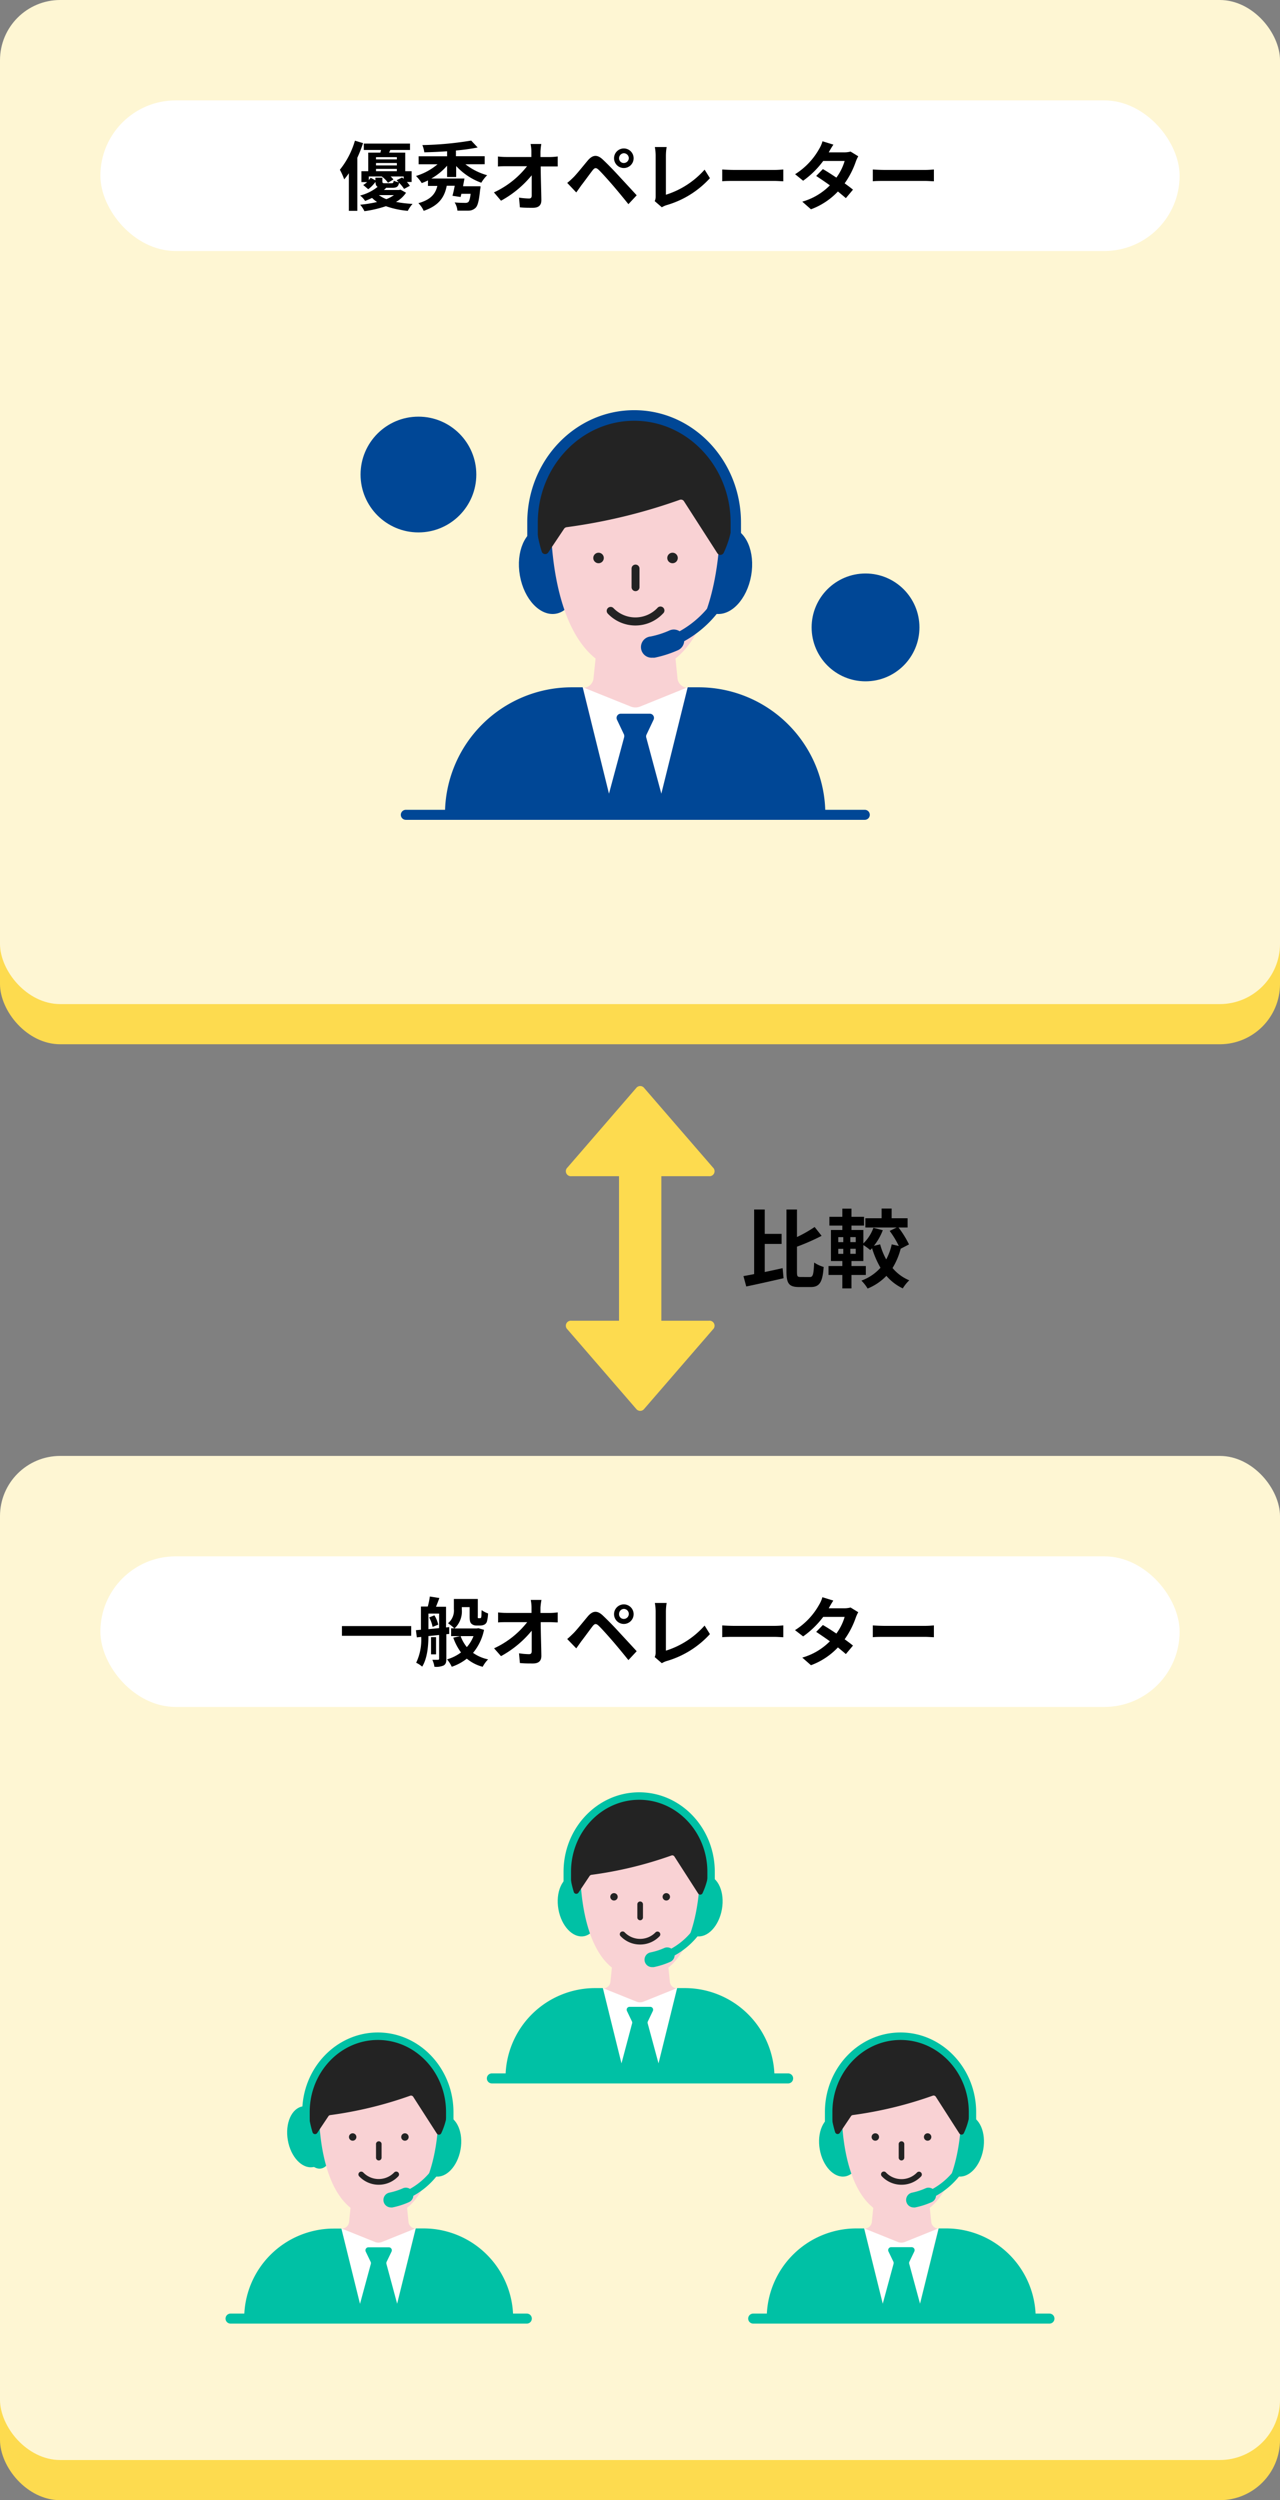 <svg xmlns="http://www.w3.org/2000/svg" viewBox="0 0 255 498"><rect x="0" y="0" width="255" height="498" fill="#808080" stroke="none"/><defs><style>.cls-1{fill:#fddb4f}.cls-2{fill:#fef6d3}.cls-3{fill:#fff}.cls-4,.cls-5{fill:#004796}.cls-4{stroke:#004796}.cls-10,.cls-4{stroke-linecap:round;stroke-width:2px}.cls-4{stroke-linejoin:round}.cls-6{fill:#f9d2d4}.cls-7{fill:#232323}.cls-10{fill:none;stroke-miterlimit:10}.cls-9{fill:#00c1a5}.cls-10{stroke:#00c1a5}</style></defs><g id="レイヤー_2" data-name="レイヤー 2"><g id="contents"><rect class="cls-1" y="8" width="255" height="200" rx="12"/><rect class="cls-2" width="255" height="200" rx="12"/><rect class="cls-3" x="20" y="20" width="215" height="30" rx="15"/><circle class="cls-4" cx="83.36" cy="94.52" r="10.53"/><circle class="cls-4" cx="172.43" cy="124.97" r="9.74"/><g id="Operator_WithFace" data-name="Operator/WithFace"><ellipse class="cls-5" cx="143.97" cy="113.65" rx="8.72" ry="5.76" transform="rotate(-80 143.973 113.65)"/><ellipse class="cls-5" cx="109.25" cy="113.65" rx="5.76" ry="8.72" transform="rotate(-10 109.261 113.678)"/><ellipse id="Ear_Right" data-name="Ear/Right" class="cls-5" cx="143.85" cy="114.52" rx="5.58" ry="3.68" transform="rotate(-80 143.846 114.527)"/><ellipse id="Ear_Left" data-name="Ear/Left" class="cls-5" cx="109.37" cy="114.52" rx="3.68" ry="5.58" transform="rotate(-10 109.357 114.55)"/><path class="cls-6" d="M139.24 137h-2.17a2.11 2.11 0 01-2.11-2l-.39-3.83c9.15-7.3 8.88-26.75 8.88-26.75s.21-18.94-16.84-18.94-16.84 18.94-16.84 18.94-.28 19.45 8.88 26.75l-.4 3.83a2.09 2.09 0 01-2.1 2H114a25.68 25.68 0 00-4.83.47 23.15 23.15 0 0034.92 0 25.68 25.68 0 00-4.85-.47z"/><g id="FaceParts"><path class="cls-7" d="M126.61 124.59a7.6 7.6 0 01-5.51-2.35.79.79 0 010-1.12.78.78 0 011.11 0 6.06 6.06 0 008.74 0 .79.79 0 111.13 1.09 7.56 7.56 0 01-5.47 2.38z"/><circle class="cls-7" cx="119.24" cy="111.14" r="1.05"/><circle class="cls-7" cx="133.98" cy="111.14" r="1.05"/><path class="cls-7" d="M126.61 117.75a.79.79 0 01-.79-.79v-3.71a.79.79 0 111.58 0V117a.79.79 0 01-.79.75z"/></g><path id="Hair" class="cls-7" d="M145.17 96a15.26 15.26 0 00-9.34-9.8.65.65 0 01-.22-.11c-1.08-.81-10.56-7.44-21.81.6-9.78 7-7.16 19-5.89 23.14a.73.73 0 001.32.2l3.14-4.7a.74.74 0 01.51-.32 111 111 0 0022.53-5.45.71.71 0 01.86.3l6.63 10.32a.73.73 0 001.29-.1 19.54 19.54 0 00.98-14.08z"/><path class="cls-5" d="M126.35 81.7c-11.75 0-21.31 10-21.31 22.39v7a1 1 0 002.1 0v-7c0-11.18 8.62-20.28 19.21-20.28s19.2 9.1 19.2 20.28v4.4a19.77 19.77 0 01-10.16 17.25 2.11 2.11 0 00-2-.17 17.82 17.82 0 01-3.77 1.21A2.11 2.11 0 00130 131a3 3 0 00.42 0 22.63 22.63 0 004.64-1.49 2.11 2.11 0 001.24-1.79 21.88 21.88 0 0011.32-18.57v-4.97c.04-12.43-9.52-22.48-21.27-22.48z"/><path class="cls-3" d="M116.11 136.9l9.48 3.81a2.56 2.56 0 002 0l9.41-3.81-6.25 25.26h-8.42z"/><path class="cls-5" d="M139.2 136.9H137l-5.25 21.19-3-11.17a.83.83 0 01.05-.6l1.4-2.95a.84.84 0 00-.71-1.21h-5.86a.84.84 0 00-.71 1.21l1.4 2.95a1 1 0 010 .6l-3 11.17-5.24-21.19h-2.17a25.26 25.26 0 00-25.26 25.26h75.77a25.25 25.25 0 00-25.22-25.26z"/></g><path fill="none" stroke-miterlimit="10" stroke-linecap="round" stroke-width="2" stroke="#004796" d="M80.85 162.3h91.43"/><path class="cls-1" d="M123.32 230.61h8.43v37.91h-8.43z"/><path class="cls-1" d="M126.75 216.71l-13.7 15.84a1 1 0 00.79 1.73h27.39a1 1 0 00.8-1.73l-13.7-15.84a1 1 0 00-1.58 0zm0 63.93l-13.7-15.84a1 1 0 01.79-1.73h27.39a1 1 0 01.8 1.73l-13.7 15.84a1 1 0 01-1.58 0z"/><path d="M152.35 253.37c1.17-.24 2.39-.51 3.56-.77l.19 2c-2.57.6-5.34 1.21-7.43 1.65l-.56-2.07c.63-.11 1.35-.24 2.13-.4v-12.86h2.11v4.85h3.36v2h-3.36zm9 1c.63 0 .73-.58.85-2.89a6.51 6.51 0 001.89.88c-.21 2.87-.73 4-2.55 4h-2.35c-2 0-2.51-.68-2.51-3.1v-12.34h2.09v5.48a26.17 26.17 0 003.52-2l1.39 1.76a42.84 42.84 0 01-4.91 2.16v4.93c0 1 .08 1.11.73 1.11zm18.08-5.64a14.1 14.1 0 01-1.62 3.84 8.66 8.66 0 003.33 2.45 8.07 8.07 0 00-1.29 1.61 9.83 9.83 0 01-3.26-2.5 10.93 10.93 0 01-3.74 2.53 8.46 8.46 0 00-1.24-1.58 9.43 9.43 0 003.8-2.56 18.42 18.42 0 01-1.68-3.9c-.12.14-.24.26-.36.38a11.64 11.64 0 00-1.37-1v3.18h-2.37v1h2.86v1.77h-2.86v2.68h-1.82v-2.68h-2.75v-1.77h2.75v-1h-2.27V245h2.27v-.88h-2.58v-1.75h2.58v-1.62h1.82v1.62h2.5v1.75h-2.5v.88H172v2.67a8.14 8.14 0 002-3.11l1.87.48a11.74 11.74 0 01-1.77 3.11l1.24-.29a13.41 13.41 0 001.21 3 11.26 11.26 0 001.1-3l1.41.32a18.59 18.59 0 00-1.82-3l1.4-.68h-6.24v-1.84h3.23v-1.93h2v1.93h3.18v1.84H179a19.91 19.91 0 012.09 3.37zM167 247.42h1v-1h-1zm0 2.33h1v-1h-1zm3.48-3.34h-1.08v1h1.08zm0 2.33h-1.08v1h1.08zM72.33 28.51a29.16 29.16 0 01-1.14 2.91V42H69.5v-7.5a12.73 12.73 0 01-.93 1.23 12.67 12.67 0 00-.86-1.92 16.62 16.62 0 003-5.79zm8.56 9.88a5.74 5.74 0 01-2 1.83 23 23 0 003.3.39 6.75 6.75 0 00-.95 1.39 17.8 17.8 0 01-4.36-.93 23.47 23.47 0 01-4.28 1 5.33 5.33 0 00-.85-1.29 27.39 27.39 0 003.37-.54 6.29 6.29 0 01-1-.82c-.42.21-.89.41-1.38.61a4.23 4.23 0 00-1-1.08 9.2 9.2 0 003.49-1.73c-.31-.18-.41-.49-.43-1a6.47 6.47 0 01-1.44 1.47l-1-.84a4.26 4.26 0 00.78-.58H72V34.1h1.36v-3.7h2.44c0-.17.07-.35.12-.53h-3.44V28.6h9.2v1.27h-3.92l-.24.53h3.21v3.7H82v2.15h-.94a5.46 5.46 0 01.59.76l-1.15.62a7 7 0 00-1-1.22c-.14.77-.48 1-1.34 1h-1.23a4.49 4.49 0 01-.44.43h3l.3-.06zm-4.71-3v.75c0 .32.09.36.5.36H78c.3 0 .38-.07.43-.51a3.76 3.76 0 001 .32c-.14-.14-.28-.29-.42-.41l1.1-.55.31.28v-.48h-2.61a4.38 4.38 0 01.57.6l-1.08.65a5.47 5.47 0 00-1.25-1.25h-2.58v.72a5.13 5.13 0 00.38-.46l.94.51v-.53zm-1.27-4.09v.45h4.15v-.45zm4.15 1.17h-4.15v.48h4.15zm-4.15 1.63h4.15v-.46h-4.15zm.57 4.76a6.34 6.34 0 001.49.81 6.82 6.82 0 001.51-.81zm17.24-6.14a12.44 12.44 0 004.33 2.18 7.84 7.84 0 00-1.17 1.5 12.64 12.64 0 01-5-3.33v2.19h-1.81V33a11.76 11.76 0 01-3.15 2.56h6.61c-.09.5-.19 1-.28 1.54h3.48s0 .46-.08.69c-.22 2.15-.46 3.19-.91 3.61a2 2 0 01-1.39.56h-2.22a3.73 3.73 0 00-.56-1.64c.81.08 1.69.09 2.07.09a1 1 0 00.63-.14c.21-.17.37-.68.49-1.67h-1.84c-.06.24-.12.45-.16.64L90.14 39c.15-.54.31-1.25.45-2H89c-.42 2.15-1.44 3.92-4.59 5a5 5 0 00-1.06-1.53c2.62-.73 3.43-2 3.78-3.44h-1.87v-1.1a9.69 9.69 0 01-1.24.54 8.55 8.55 0 00-1.14-1.42 12.13 12.13 0 004.29-2.33H83.4v-1.59h5.67v-1c-1.54.11-3.09.18-4.54.21a5.48 5.48 0 00-.39-1.44 66.14 66.14 0 009.73-.9l1.29 1.38a42.75 42.75 0 01-4.33.6v1.14h5.73v1.59zm14.95-2.52v1.08h1.88a11.53 11.53 0 001.56-.12v2h-3.39c0 2.19.11 4.7.13 6.72 0 1-.54 1.51-1.68 1.51-.91 0-1.75 0-2.6-.09l-.17-1.94a14.08 14.08 0 002 .18c.38 0 .53-.2.53-.63v-4a20.7 20.7 0 01-6.12 5.07l-1.41-1.66a17.78 17.78 0 006.6-5.21h-4.09c-.54 0-1.19 0-1.71.06v-2a14.24 14.24 0 001.66.1h5v-1.08c0-.64-.09-1.12-.15-1.51h2.13a12.75 12.75 0 00-.17 1.52zm6.6 5.09c.68-.69 1.85-2.16 2.88-3.39.89-1 1.77-1.22 2.94-.12 1 .94 2.16 2.14 3.06 3.12s2.53 2.73 3.69 4l-1.65 1.77c-1-1.25-2.28-2.8-3.17-3.83s-2.2-2.49-2.74-3-.8-.45-1.23.09c-.58.75-1.65 2.23-2.25 3-.34.48-.7 1-1 1.4l-1.8-1.9c.47-.36.81-.69 1.27-1.14zm10-5.72a1.95 1.95 0 11-1.94 1.95 1.95 1.95 0 011.96-1.95zm0 2.9a1 1 0 001-.95 1 1 0 00-1-1 1 1 0 00-.94 1 .93.93 0 00.96.95zm6.35 6.66V31a9.57 9.57 0 00-.16-1.71h2.35a10.87 10.87 0 00-.15 1.71v7.79a17.16 17.16 0 007.71-5l1.06 1.7a18.72 18.72 0 01-8.7 5.39 4.3 4.3 0 00-.88.41l-1.42-1.23a2 2 0 00.19-.93zm15.68-5.28h8c.71 0 1.37-.06 1.75-.09v2.35c-.36 0-1.12-.07-1.75-.07h-8c-.86 0-1.87 0-2.42.07v-2.35c.54.04 1.63.09 2.42.09zm18.8-3.5h3.05a4.91 4.91 0 001.3-.16l1.53.94a7.13 7.13 0 00-.49 1.07 16.93 16.93 0 01-2.22 4.32c.64.46 1.23.9 1.66 1.26l-1.42 1.69c-.41-.37-1-.84-1.58-1.33a14.11 14.11 0 01-5.37 3.55l-1.73-1.52a12.62 12.62 0 005.5-3.25c-1-.72-2-1.39-2.73-1.87l1.33-1.37c.8.45 1.75 1.07 2.69 1.7a10.56 10.56 0 001.65-3.32H164a17.84 17.84 0 01-4 3.94l-1.6-1.3a14 14 0 004.77-5 6.39 6.39 0 00.69-1.56l2.17.67c-.37.54-.74 1.19-.93 1.54zm11.2 3.5h8c.71 0 1.37-.06 1.75-.09v2.35c-.36 0-1.12-.07-1.75-.07h-8c-.86 0-1.87 0-2.42.07v-2.35c.54.04 1.63.09 2.42.09z"/><rect class="cls-1" y="298" width="255" height="200" rx="12"/><rect class="cls-2" y="290" width="255" height="200" rx="12"/><rect class="cls-3" x="20" y="310" width="215" height="30" rx="15"/><path d="M81.92 323.89v1.94h-13.8v-1.94zm7 1.62v4.91c0 .67-.1 1.06-.54 1.32a3.76 3.76 0 01-1.83.26 5.27 5.27 0 00-.42-1.39h1.13c.13 0 .22-.06.22-.25v-4.7l-2.13.22c0 2-.24 4.48-1.24 6.09a5.76 5.76 0 00-1.2-.78 10.58 10.58 0 001-5.14l-.87.09-.18-1.43 1-.09V320h1.36a14.45 14.45 0 00.41-2l1.9.3c-.22.62-.46 1.23-.67 1.74h2v4.13l.63-.08v1.37zm-3.57-1l2.13-.21v-2.9h-2.13zm1.19-2.76a5.76 5.76 0 01.76 1.86l-1.12.45a6.38 6.38 0 00-.68-1.89zm.33 7.77h-1v-3.42h1zm9.56-4.88a10.41 10.41 0 01-2.19 4.59 8 8 0 003 1.29 6.44 6.44 0 00-1.08 1.48 8 8 0 01-3.16-1.62 10.18 10.18 0 01-3 1.62 6.61 6.61 0 00-.94-1.48 8.52 8.52 0 002.78-1.38 10.9 10.9 0 01-1.54-2.94l1.38-.31h-1.81v-1.56h.63a9.06 9.06 0 00-1.25-1 3.27 3.27 0 001.17-2.84v-2h4.77v3.31a2.36 2.36 0 000 .45.17.17 0 00.15.08h.25a.31.31 0 00.19-.06c.06 0 .09-.12.12-.32s0-.67.06-1.24a4.48 4.48 0 001.27.66A6.83 6.83 0 0197 323a1 1 0 01-.51.6 1.77 1.77 0 01-.8.18h-.79a1.42 1.42 0 01-1-.37c-.24-.24-.34-.57-.34-1.5v-1.79H92v.45a4.61 4.61 0 01-1.46 3.8H95l.29-.06zm-4.67 1.25a7.81 7.81 0 001.24 2.19 7.26 7.26 0 001.33-2.19zm15.91-5.69v1.08h1.88a11.53 11.53 0 001.56-.12v2c-.48 0-1.05-.05-1.46-.05h-1.93c0 2.19.11 4.7.13 6.72 0 1-.54 1.51-1.68 1.51-.91 0-1.75 0-2.6-.09l-.17-1.94a14.08 14.08 0 002 .18c.38 0 .53-.2.53-.63v-4.05a20.7 20.7 0 01-6.12 5.07l-1.38-1.56a17.78 17.78 0 006.6-5.21h-4.09c-.54 0-1.19 0-1.71.06v-2a14.24 14.24 0 001.66.1h5v-1.08c0-.64-.09-1.12-.15-1.51h2.13a12.75 12.75 0 00-.2 1.52zm6.6 5.09c.68-.69 1.85-2.16 2.88-3.39.89-1 1.77-1.22 2.94-.12 1 .94 2.16 2.14 3.06 3.12s2.53 2.73 3.69 4l-1.65 1.77c-1-1.25-2.28-2.8-3.17-3.83s-2.2-2.49-2.74-3-.8-.45-1.23.09c-.58.75-1.65 2.23-2.25 3-.34.48-.7 1-1 1.4l-1.8-1.86c.47-.4.81-.73 1.27-1.18zm10-5.72a1.95 1.95 0 11-1.94 1.95 1.95 1.95 0 011.96-1.95zm0 2.9a1 1 0 001-1 1 1 0 00-1-1 1 1 0 00-.94 1 .93.93 0 00.96 1zm6.35 6.66V321a9.57 9.57 0 00-.16-1.71h2.35a10.87 10.87 0 00-.15 1.71v7.79a17.16 17.16 0 007.71-5l1.06 1.7a18.72 18.72 0 01-8.7 5.39 4.3 4.3 0 00-.88.41l-1.42-1.23a2 2 0 00.19-.93zm15.68-5.28h8c.71 0 1.37-.06 1.75-.09v2.35c-.36 0-1.12-.07-1.75-.07h-8c-.86 0-1.87 0-2.42.07v-2.35c.54.04 1.63.09 2.42.09zm18.8-3.5h3.05a4.91 4.91 0 001.3-.16l1.53.94a7.13 7.13 0 00-.49 1.07 16.93 16.93 0 01-2.22 4.32c.64.46 1.23.9 1.66 1.26l-1.42 1.69c-.41-.37-1-.84-1.58-1.33a14.11 14.11 0 01-5.37 3.55l-1.73-1.52a12.62 12.62 0 005.5-3.25c-1-.72-2-1.39-2.73-1.87l1.33-1.37c.8.45 1.75 1.07 2.69 1.7a10.56 10.56 0 001.65-3.32H164a17.84 17.84 0 01-4 3.89l-1.62-1.25a14 14 0 004.77-5 6.39 6.39 0 00.69-1.56l2.17.67c-.35.54-.72 1.19-.91 1.54zm11.2 3.5h8c.71 0 1.37-.06 1.75-.09v2.35c-.36 0-1.12-.07-1.75-.07h-8c-.86 0-1.87 0-2.42.07v-2.35c.54.04 1.63.09 2.42.09z"/><g id="Operator_WithFace-2" data-name="Operator/WithFace"><ellipse class="cls-9" cx="139.81" cy="379.59" rx="6.17" ry="4.07" transform="rotate(-80 139.81 379.589)"/><ellipse class="cls-9" cx="115.25" cy="379.59" rx="4.07" ry="6.17" transform="rotate(-10 115.253 379.566)"/><ellipse id="Ear_Right-2" data-name="Ear/Right" class="cls-9" cx="139.72" cy="380.21" rx="3.95" ry="2.6" transform="rotate(-80 139.715 380.21)"/><ellipse id="Ear_Left-2" data-name="Ear/Left" class="cls-9" cx="115.34" cy="380.21" rx="2.6" ry="3.95" transform="rotate(-10 115.313 380.205)"/><path class="cls-6" d="M136.46 396.07h-1.53a1.48 1.48 0 01-1.49-1.44l-.28-2.72c6.47-5.16 6.28-18.91 6.28-18.91s.14-13.4-11.91-13.4-11.91 13.4-11.91 13.4-.19 13.75 6.28 18.91l-.28 2.72a1.48 1.48 0 01-1.49 1.44h-1.53a17.37 17.37 0 00-3.41.33 16.36 16.36 0 0024.68 0 17.37 17.37 0 00-3.41-.33z"/><g id="FaceParts-2" data-name="FaceParts"><path class="cls-7" d="M127.53 387.32a5.3 5.3 0 01-3.89-1.66.54.54 0 010-.78.56.56 0 01.79 0 4.28 4.28 0 006.18 0 .56.56 0 01.8.78 5.33 5.33 0 01-3.88 1.66z"/><circle class="cls-7" cx="122.32" cy="377.82" r=".74"/><circle class="cls-7" cx="132.74" cy="377.82" r=".74"/><path class="cls-7" d="M127.53 382.49a.56.56 0 01-.56-.56v-2.62a.56.56 0 111.12 0v2.62a.56.56 0 01-.56.56z"/></g><path id="Hair-2" data-name="Hair" class="cls-7" d="M140.65 367.07a10.76 10.76 0 00-6.6-6.92l-.16-.08c-.76-.57-7.46-5.26-15.42.42-6.92 4.94-5.06 13.45-4.16 16.36a.52.52 0 00.93.14l2.22-3.32a.57.57 0 01.36-.23 77.94 77.94 0 0015.94-3.85.5.5 0 01.6.21l4.69 7.3a.51.51 0 00.95-.1 13.81 13.81 0 00.65-9.93z"/><path class="cls-9" d="M127.34 357c-8.31 0-15.07 7.1-15.07 15.83v5a.75.75 0 00.75.74.74.74 0 00.74-.74v-5c0-7.91 6.09-14.34 13.58-14.34s13.58 6.43 13.58 14.34v3.11a14 14 0 01-7.18 12.2 1.49 1.49 0 00-1.42-.12 13 13 0 01-2.67.86 1.48 1.48 0 00.3 2.94h.3a15.87 15.87 0 003.28-1.05 1.47 1.47 0 00.87-1.27 15.43 15.43 0 008-13.12.22.22 0 000-.08v-3.44c.01-8.76-6.75-15.86-15.06-15.86z"/><path class="cls-3" d="M120.1 396l6.71 2.7a1.83 1.83 0 001.38 0l6.71-2.7-4.42 17.86h-6z"/><path class="cls-9" d="M136.43 396h-1.53l-3.71 15-2.14-7.91a.56.56 0 010-.42l1-2.09a.58.58 0 00-.5-.85h-4.14a.58.58 0 00-.5.85l1 2.09a.56.56 0 010 .42l-2.1 7.91-3.71-15h-1.53a17.86 17.86 0 00-17.86 17.86h53.58A17.86 17.86 0 00136.43 396z"/></g><path class="cls-10" d="M97.99 413.99h59.02"/><g id="Operator_WithFace-3" data-name="Operator/WithFace"><ellipse class="cls-9" cx="87.74" cy="427.43" rx="6.17" ry="4.07" transform="rotate(-80 87.744 427.431)"/><ellipse class="cls-9" cx="63.19" cy="427.43" rx="4.07" ry="6.17" transform="matrix(.98 -.17 .17 .98 -73.26 17.47)"/><ellipse id="Ear_Right-3" data-name="Ear/Right" class="cls-9" cx="87.65" cy="428.05" rx="3.95" ry="2.6" transform="rotate(-80 87.65 428.053)"/><ellipse id="Ear_Left-3" data-name="Ear/Left" class="cls-9" cx="63.28" cy="428.05" rx="2.6" ry="3.95" transform="rotate(-10 63.27 428.056)"/><path class="cls-6" d="M84.39 443.91h-1.53a1.5 1.5 0 01-1.49-1.44l-.27-2.71c6.47-5.16 6.27-18.92 6.27-18.92s.15-13.39-11.91-13.39-11.9 13.39-11.9 13.39-.2 13.76 6.27 18.92l-.27 2.71a1.5 1.5 0 01-1.49 1.44h-1.53a18.36 18.36 0 00-3.42.33 16.37 16.37 0 0024.69 0 18.36 18.36 0 00-3.42-.33z"/><g id="FaceParts-3" data-name="FaceParts"><path class="cls-7" d="M75.46 435.17a5.35 5.35 0 01-3.89-1.66.56.56 0 010-.79.56.56 0 01.79 0 4.28 4.28 0 006.17 0 .56.56 0 01.81.78 5.36 5.36 0 01-3.88 1.67z"/><circle class="cls-7" cx="70.26" cy="425.66" r=".74"/><circle class="cls-7" cx="80.67" cy="425.66" r=".74"/><path class="cls-7" d="M75.46 430.33a.55.55 0 01-.55-.55v-2.63a.56.56 0 111.11 0v2.63a.56.56 0 01-.56.55z"/></g><path id="Hair-3" data-name="Hair" class="cls-7" d="M88.59 414.92A10.79 10.79 0 0082 408a.55.55 0 01-.15-.08c-.76-.57-7.47-5.26-15.42.42-6.92 4.95-5.06 13.45-4.17 16.36a.52.52 0 00.94.15l2.22-3.32a.49.49 0 01.36-.23 78.56 78.56 0 0015.93-3.86.52.52 0 01.61.21l4.69 7.3a.51.51 0 00.91-.07 13.79 13.79 0 00.67-9.96z"/><path class="cls-9" d="M75.28 404.84c-8.31 0-15.07 7.11-15.07 15.84v5a.75.75 0 101.49 0v-5c0-7.91 6.09-14.35 13.58-14.35s13.58 6.44 13.58 14.35v3.1A14 14 0 0181.67 436a1.47 1.47 0 00-1.41-.12 13.29 13.29 0 01-2.68.86 1.49 1.49 0 00.3 2.95 1 1 0 00.3 0 15.68 15.68 0 003.28-1.05 1.48 1.48 0 00.88-1.26 15.45 15.45 0 008-13.13v-3.51c.01-8.74-6.75-15.9-15.06-15.9z"/><path class="cls-3" d="M68 443.87l6.7 2.7a1.86 1.86 0 001.39 0l6.7-2.7-4.42 17.86h-6z"/><path class="cls-9" d="M84.37 443.87h-1.54l-3.71 15L77 451a.7.7 0 010-.43l1-2.08a.6.6 0 00-.5-.86h-4.14a.6.6 0 00-.5.86l1 2.08a.64.64 0 010 .43l-2.14 7.9-3.71-15h-1.5a17.86 17.86 0 00-17.86 17.86h53.58a17.86 17.86 0 00-17.86-17.89z"/></g><path class="cls-10" d="M45.93 461.83h59.02"/><g id="Operator_WithFace-4" data-name="Operator/WithFace"><ellipse class="cls-9" cx="191.87" cy="427.43" rx="6.17" ry="4.07" transform="rotate(-80 191.87 427.426)"/><ellipse class="cls-9" cx="167.32" cy="427.43" rx="4.07" ry="6.17" transform="rotate(-10 167.33 427.428)"/><ellipse id="Ear_Right-4" data-name="Ear/Right" class="cls-9" cx="191.78" cy="428.05" rx="3.95" ry="2.6" transform="rotate(-80 191.782 428.052)"/><ellipse id="Ear_Left-4" data-name="Ear/Left" class="cls-9" cx="167.41" cy="428.05" rx="2.6" ry="3.95" transform="rotate(-10 167.388 428.067)"/><path class="cls-6" d="M188.52 443.91H187a1.5 1.5 0 01-1.49-1.44l-.28-2.71c6.48-5.16 6.28-18.92 6.28-18.92s.15-13.39-11.91-13.39-11.9 13.39-11.9 13.39-.2 13.76 6.27 18.92l-.27 2.71a1.5 1.5 0 01-1.49 1.44h-1.54a18.33 18.33 0 00-3.41.33 16.37 16.37 0 0024.69 0 18.36 18.36 0 00-3.43-.33z"/><g id="FaceParts-4" data-name="FaceParts"><path class="cls-7" d="M179.59 435.17a5.35 5.35 0 01-3.89-1.66.56.56 0 11.81-.77 4.28 4.28 0 006.17 0 .56.56 0 01.81.78 5.36 5.36 0 01-3.9 1.65z"/><circle class="cls-7" cx="174.38" cy="425.66" r=".74"/><circle class="cls-7" cx="184.8" cy="425.66" r=".74"/><path class="cls-7" d="M179.59 430.33a.55.55 0 01-.55-.55v-2.63a.56.56 0 111.11 0v2.63a.56.56 0 01-.56.55z"/></g><path id="Hair-4" data-name="Hair" class="cls-7" d="M192.72 414.92a10.79 10.79 0 00-6.61-6.93.44.44 0 01-.15-.08c-.76-.57-7.47-5.26-15.42.42-6.92 4.95-5.07 13.45-4.17 16.36a.52.52 0 00.93.15l2.23-3.32a.49.49 0 01.36-.23 78.56 78.56 0 0015.93-3.86.52.52 0 01.61.21l4.68 7.3a.52.52 0 00.92-.07 13.84 13.84 0 00.69-9.95z"/><path class="cls-9" d="M179.41 404.84c-8.31 0-15.07 7.11-15.07 15.84v5a.75.75 0 00.74.75.76.76 0 00.75-.75v-5c0-7.91 6.09-14.35 13.58-14.35S193 412.77 193 420.68v3.1a14 14 0 01-7.2 12.22 1.49 1.49 0 00-1.42-.12 13 13 0 01-2.67.86 1.49 1.49 0 00.3 2.95 1 1 0 00.3 0 15.68 15.68 0 003.28-1.05 1.48 1.48 0 00.88-1.26 15.49 15.49 0 008-13.13v-3.51c.01-8.74-6.75-15.9-15.06-15.9z"/><path class="cls-3" d="M172.17 443.87l6.7 2.7a1.86 1.86 0 001.39 0l6.7-2.7-4.42 17.86h-5.95z"/><path class="cls-9" d="M188.49 443.87H187l-3.71 15-2.14-7.9a.64.64 0 010-.43l1-2.08a.6.6 0 00-.5-.86h-4.15a.6.6 0 00-.5.86l1 2.08a.7.7 0 010 .43l-2.14 7.9-3.71-15h-1.54a17.86 17.86 0 00-17.86 17.86h53.58a17.86 17.86 0 00-17.84-17.86z"/></g><path class="cls-10" d="M150.05 461.83h59.02"/></g></g></svg>